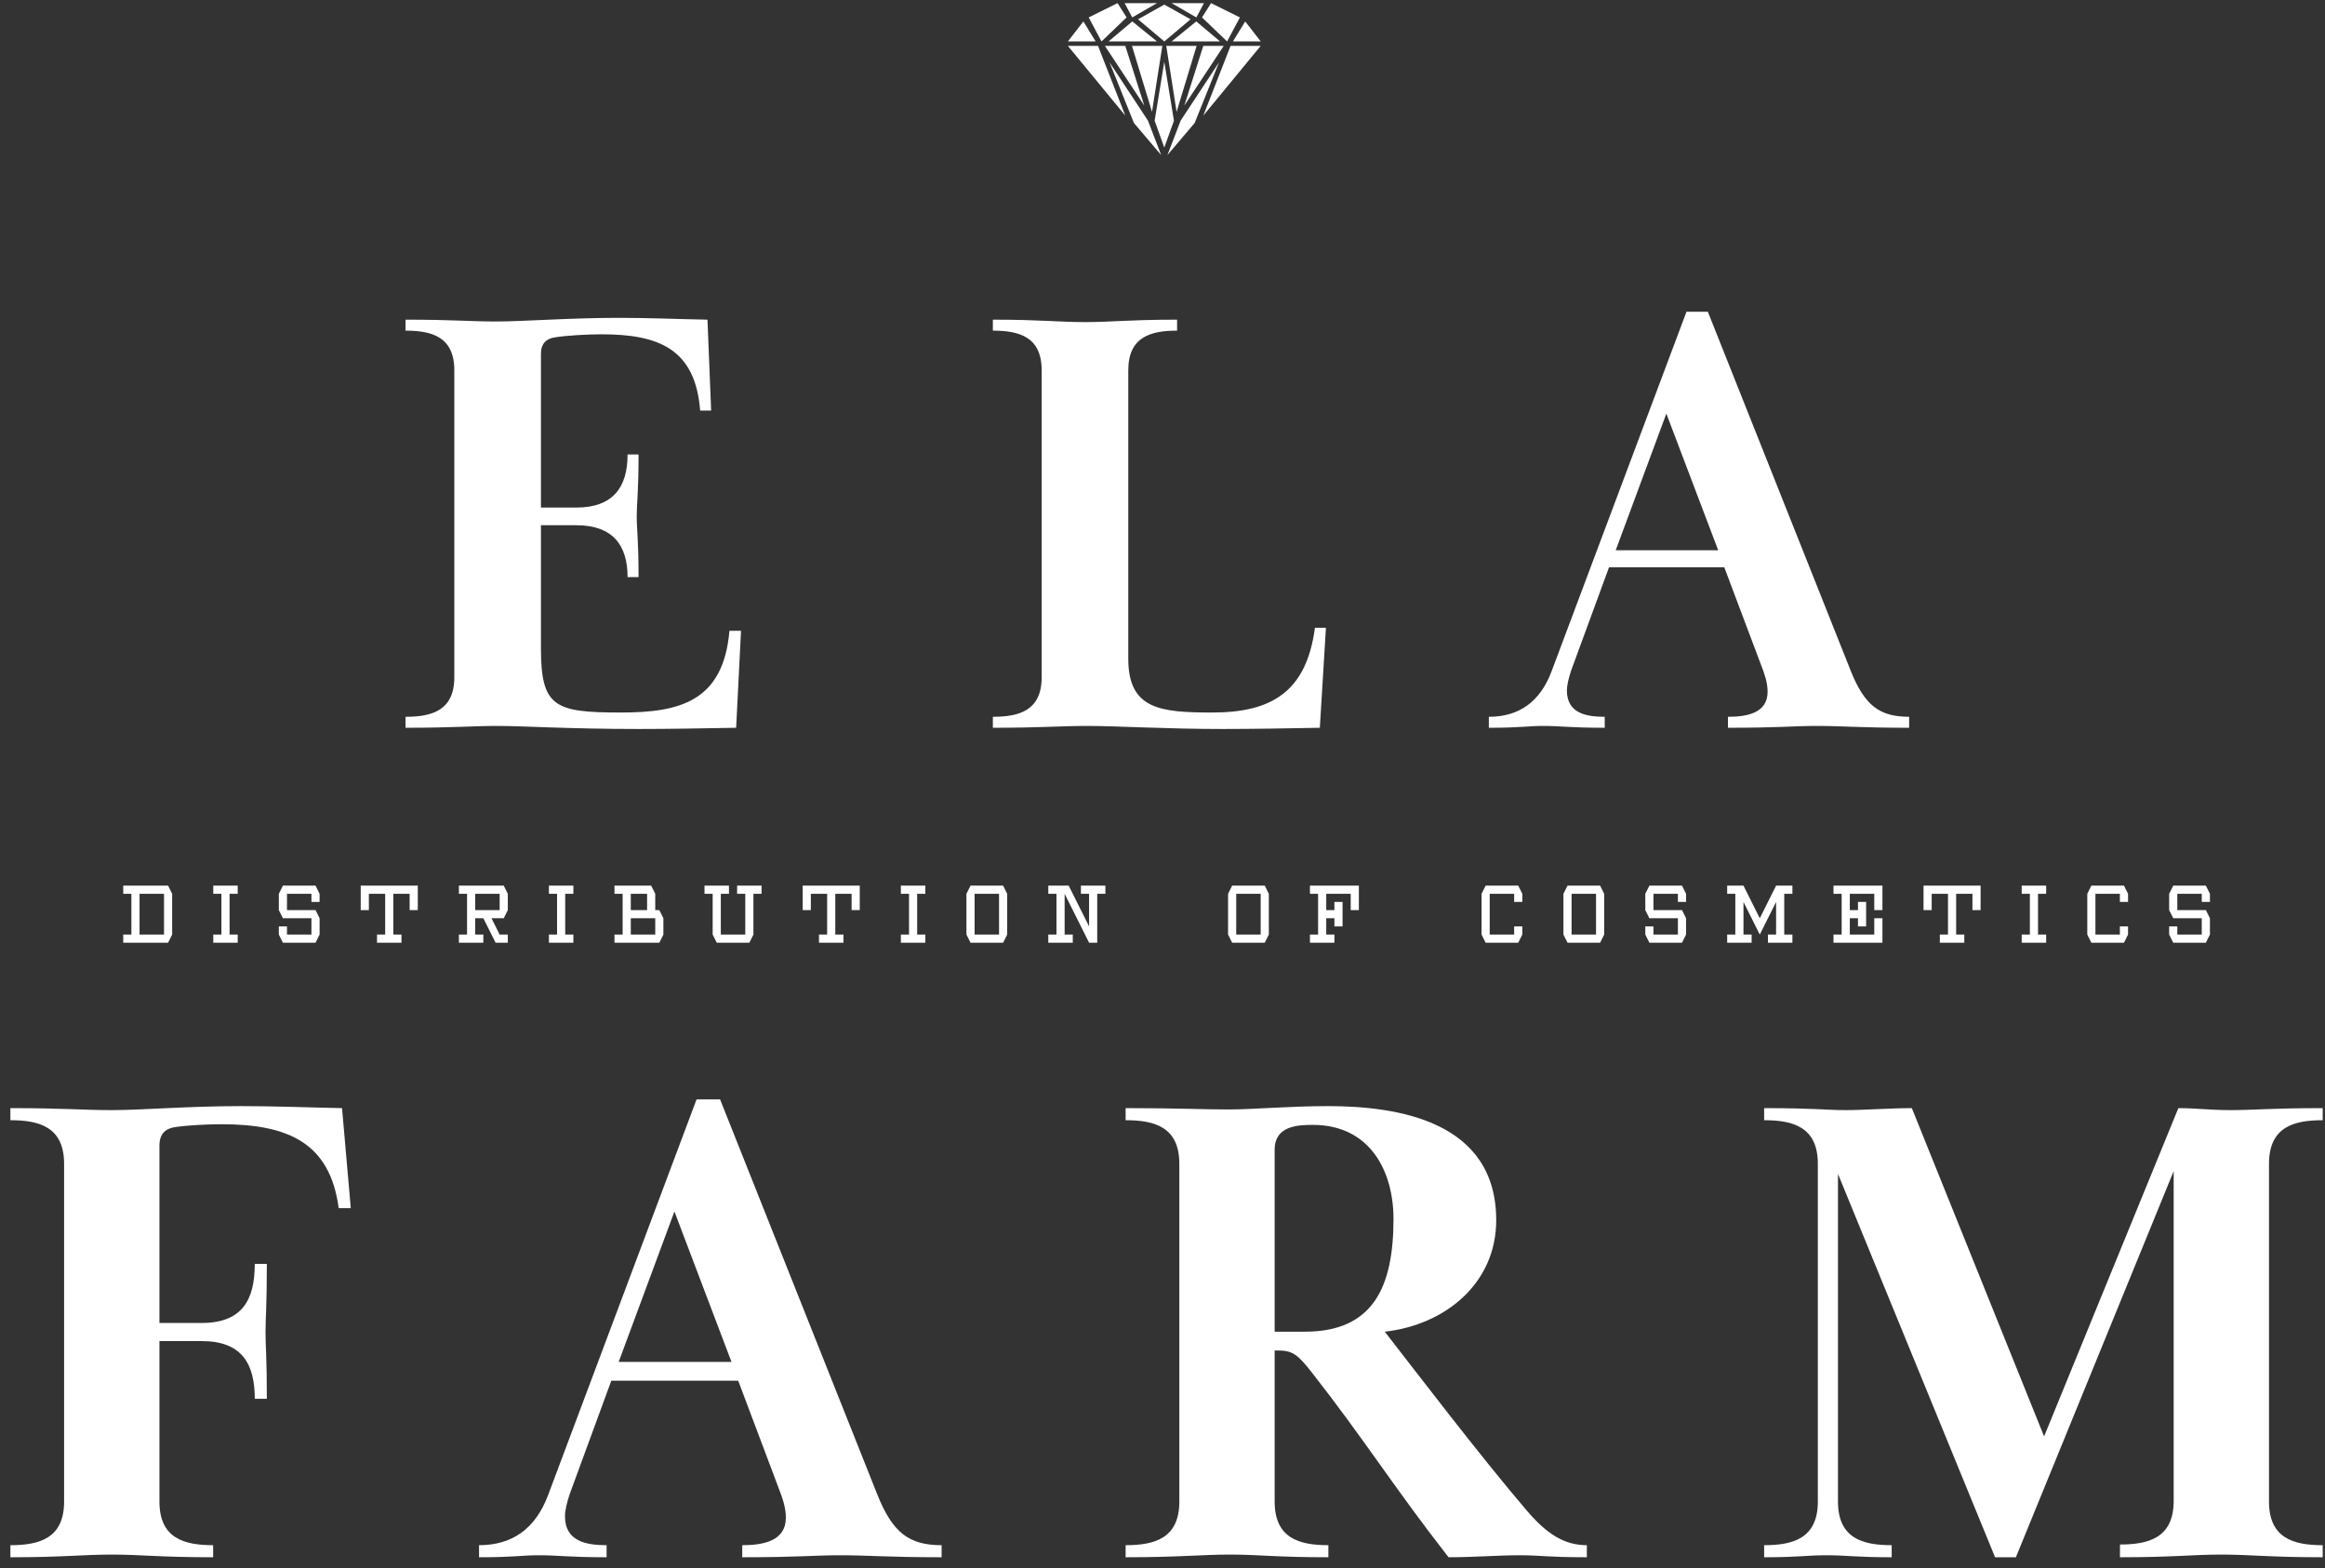 <?xml version="1.0" encoding="UTF-8"?> <svg xmlns="http://www.w3.org/2000/svg" width="172" height="116" viewBox="0 0 172 116" fill="none"><rect x="0" y="0" width="172" height="116" fill="#333333" stroke="none"/><g clip-path="url(#clip0_223_16)"><path fill-rule="evenodd" clip-rule="evenodd" d="M83.2 0.234L83.761 1.289L85.593 0.231L83.2 0.234ZM86.133 3.066L84.189 1.427L86.133 0.341L88.076 1.427L86.133 3.066ZM82.674 0.231L83.343 1.289L81.487 3.066L80.54 1.289L82.674 0.231ZM83.766 1.585L82.007 3.066H85.593L83.766 1.585ZM80.148 1.585L81.054 3.066H79L80.148 1.585ZM79 3.392H81.23L83.247 8.551L79 3.392ZM82.085 4.613L83.885 9.096L85.902 11.472L84.922 8.921L82.085 4.613ZM83.247 3.392L84.653 7.811L81.736 3.392H83.247ZM85.988 3.392H83.741L85.223 8.275L85.988 3.392ZM86.133 4.568L85.419 8.93L86.133 10.918L86.846 8.93L86.133 4.568ZM89.066 0.234L88.504 1.289L86.673 0.231L89.066 0.234ZM89.592 0.231L88.923 1.289L90.779 3.066L91.726 1.289L89.592 0.231ZM88.5 1.585L90.259 3.066H86.673L88.5 1.585ZM92.118 1.585L91.212 3.066H93.266L92.118 1.585ZM93.266 3.392H91.036L89.019 8.551L93.266 3.392ZM90.181 4.613L88.38 9.096L86.364 11.472L87.344 8.921L90.181 4.613ZM89.019 3.392L87.613 7.811L90.53 3.392H89.019ZM86.278 3.392H88.525L87.043 8.275L86.278 3.392Z" fill="white"></path><path d="M40.018 37.547V26.175C40.018 25.408 40.424 25.047 41.056 24.956C41.868 24.821 43.448 24.731 44.486 24.731C48.683 24.731 51.436 25.769 51.797 30.372H52.609L52.338 23.648C49.947 23.603 48.096 23.513 45.75 23.513C42.184 23.513 38.71 23.783 36.679 23.783C34.738 23.783 33.61 23.648 30 23.648V24.46C31.941 24.46 33.61 24.912 33.61 27.394V50.093C33.61 52.575 31.941 53.026 30 53.026V53.839C33.61 53.839 34.874 53.703 36.814 53.703C38.71 53.703 42.139 53.929 47.239 53.929C49.676 53.929 51.797 53.883 54.459 53.839L54.82 46.663H53.963C53.512 51.943 50.217 52.71 45.93 52.71C41.011 52.71 40.018 52.304 40.018 47.927V38.856H42.636C45.343 38.856 46.427 40.345 46.427 42.692H47.239C47.239 39.939 47.103 39.127 47.103 38.224C47.103 37.277 47.239 36.419 47.239 33.621H46.427C46.427 36.058 45.343 37.547 42.636 37.547H40.018ZM90.419 53.929C92.72 53.929 95.338 53.883 97.639 53.839L98.091 46.438H97.278C96.647 51.176 94.074 52.71 89.697 52.71C85.861 52.71 83.469 52.485 83.469 48.739V27.394C83.469 24.912 85.139 24.46 87.079 24.46V23.648C83.469 23.648 82.251 23.828 80.265 23.828C78.28 23.828 77.061 23.648 73.451 23.648V24.46C75.392 24.46 77.061 24.912 77.061 27.394V50.093C77.061 52.575 75.392 53.026 73.451 53.026V53.839C77.016 53.839 78.46 53.703 80.446 53.703C82.612 53.703 86.267 53.929 90.419 53.929ZM130.314 49.28C130.54 49.867 130.765 50.499 130.765 51.176C130.765 52.755 129.231 53.026 127.832 53.026V53.839C131.668 53.839 132.616 53.703 134.421 53.703C136.271 53.703 137.67 53.839 141.235 53.839V53.026C139.069 53.026 137.941 52.214 136.903 49.596L126.343 23.061H124.764L114.79 49.642C113.933 51.943 112.353 53.026 110.142 53.026V53.839C112.579 53.839 112.94 53.703 114.204 53.703C115.422 53.703 116.189 53.839 118.716 53.839V53.026C117.408 53.026 115.918 52.801 115.918 51.086C115.918 50.68 116.054 50.138 116.234 49.596L119.032 41.97H127.562L130.314 49.28ZM123.274 30.598L127.11 40.706H119.529L123.274 30.598Z" fill="white"></path><path d="M11.795 97.869V84.757C11.795 83.863 12.242 83.466 13.037 83.367C13.682 83.267 15.222 83.168 16.364 83.168C21.281 83.168 24.41 84.509 25.056 89.376H25.95L25.304 81.976C22.672 81.926 20.437 81.827 17.804 81.827C13.881 81.827 10.504 82.124 8.268 82.124C6.133 82.124 4.742 81.976 0.769 81.976V82.87C2.904 82.87 4.742 83.367 4.742 86.098V111.08C4.742 113.812 2.904 114.309 0.769 114.309V115.202C4.742 115.202 6.083 115.004 8.268 115.004C10.454 115.004 11.795 115.202 15.768 115.202V114.309C13.633 114.309 11.795 113.812 11.795 111.08V99.21H14.924C17.904 99.21 18.848 100.898 18.848 103.481H19.741C19.741 100.451 19.642 99.558 19.642 98.564C19.642 97.522 19.741 96.578 19.741 93.498H18.848C18.848 96.181 17.904 97.869 14.924 97.869H11.795ZM57.641 110.186C57.889 110.832 58.137 111.527 58.137 112.272C58.137 114.01 56.449 114.309 54.909 114.309V115.202C59.13 115.202 60.174 115.054 62.16 115.054C64.197 115.054 65.736 115.202 69.66 115.202V114.309C67.276 114.309 66.034 113.414 64.892 110.534L53.27 81.33H51.531L40.555 110.584C39.611 113.117 37.873 114.309 35.439 114.309V115.202C38.121 115.202 38.519 115.054 39.909 115.054C41.25 115.054 42.095 115.202 44.876 115.202V114.309C43.436 114.309 41.797 114.06 41.797 112.173C41.797 111.726 41.946 111.13 42.144 110.534L45.224 102.14H54.611L57.641 110.186ZM49.893 89.624L54.114 100.749H45.77L49.893 89.624ZM83.272 82.87C85.407 82.87 87.245 83.367 87.245 86.098V111.08C87.245 113.812 85.407 114.309 83.272 114.309V115.202C87.245 115.202 88.834 115.004 91.019 115.004C93.205 115.004 94.297 115.202 98.271 115.202V114.309C96.135 114.309 94.297 113.812 94.297 111.08V99.905H94.496C95.639 99.905 95.986 100.203 96.98 101.445C100.953 106.511 103.089 109.987 107.162 115.202C109.049 115.202 110.787 115.054 112.426 115.054C113.966 115.054 114.462 115.202 117.393 115.202V114.309C115.754 114.309 114.462 113.514 112.973 111.776C109.446 107.653 104.728 101.445 102.443 98.515C106.913 98.018 110.688 94.939 110.688 90.27C110.688 82.919 103.387 81.827 98.221 81.827C95.44 81.827 92.659 82.075 90.921 82.075C88.834 82.075 87.245 81.976 83.272 81.976V82.87ZM94.297 85.055C94.297 83.267 96.036 83.217 97.129 83.217C101.35 83.217 103.089 86.644 103.089 90.171C103.089 95.187 101.599 98.515 96.533 98.515H94.297V85.055ZM130.508 114.309V115.202C133.14 115.202 133.637 115.054 135.127 115.054C136.617 115.054 137.262 115.202 139.944 115.202V114.309C137.809 114.309 135.971 113.812 135.971 111.08V86.843L147.593 115.202H149.133L160.805 86.636V111.03C160.805 113.762 158.967 114.259 156.831 114.259V115.202C160.805 115.202 162.146 115.004 164.331 115.004C166.516 115.004 167.857 115.202 171.831 115.202V114.309C169.695 114.309 167.857 113.812 167.857 111.08V86.098C167.857 83.367 169.695 82.87 171.831 82.87V81.976C168.006 81.976 166.765 82.124 165.026 82.124C163.487 82.124 162.444 81.976 161.152 81.976L151.219 106.262L141.435 81.976C139.895 81.976 137.858 82.124 136.517 82.124C135.127 82.124 134.233 81.976 130.508 81.976V82.87C132.643 82.87 134.481 83.367 134.481 86.098V111.08C134.481 113.812 132.643 114.309 130.508 114.309Z" fill="white"></path><path d="M12.133 69.136V66.121H10.324V69.136H12.133ZM9.117 69.739V69.136H9.72V66.121H9.117V65.518H12.435L12.736 66.121V69.136L12.435 69.739H9.117ZM15.777 69.739V69.136H16.38V66.121H15.777V65.518H17.586V66.121H16.983V69.136H17.586V69.739H15.777ZM20.93 69.739L20.628 69.136V68.533H21.231V69.136H23.04V67.93H20.93L20.628 67.327V66.121L20.93 65.518H23.343L23.643 66.121V66.724H23.04V66.121H21.231V67.327H23.343L23.643 67.93V69.136L23.343 69.739H20.93ZM27.891 69.739V69.136H28.494V66.121H27.288V67.327H26.685V65.518H30.907V67.327H30.304V66.121H29.097V69.136H29.701V69.739H27.891ZM36.964 67.327V66.121H35.154V67.327H36.964ZM33.948 69.739V69.136H34.551V66.121H33.948V65.518H37.266L37.567 66.121V67.327L37.266 67.93H36.36L36.964 69.136H37.567V69.739H36.663L35.757 67.93H35.154V69.136H35.757V69.739H33.948ZM40.608 69.739V69.136H41.211V66.121H40.608V65.518H42.417V66.121H41.814V69.136H42.417V69.739H40.608ZM48.474 69.136V67.93H46.665V69.136H48.474ZM47.871 67.327V66.121H46.665V67.327H47.871ZM45.459 69.739V69.136H46.062V66.121H45.459V65.518H48.173L48.474 66.121V67.327H48.776L49.077 67.93V69.136L48.776 69.739H45.459ZM53.024 69.739L52.722 69.136V66.121H52.118V65.518H53.928V66.121H53.325V69.136H55.134V66.121H54.531V65.518H56.34V66.121H55.737V69.136L55.436 69.739H53.024ZM60.588 69.739V69.136H61.191V66.121H59.985V67.327H59.382V65.518H63.603V67.327H63V66.121H61.794V69.136H62.397V69.739H60.588ZM66.645 69.739V69.136H67.248V66.121H66.645V65.518H68.454V66.121H67.851V69.136H68.454V69.739H66.645ZM73.908 69.136V66.121H72.099V69.136H73.908ZM71.798 69.739L71.495 69.136V66.121L71.798 65.518H74.21L74.511 66.121V69.136L74.21 69.739H71.798ZM77.552 69.739V69.136H78.156V66.121H77.552V65.518H79.061L80.568 68.533V66.121H79.965V65.518H81.774V66.121H81.171V69.739H80.568L78.759 66.121V69.136H79.362V69.739H77.552ZM93.263 69.136V66.121H91.454V69.136H93.263ZM91.153 69.739L90.851 69.136V66.121L91.153 65.518H93.566L93.866 66.121V69.136L93.566 69.739H91.153ZM96.908 69.739V69.136H97.511V66.121H96.908V65.518H100.527V67.327H99.923V66.121H98.114V67.327H98.717V66.724H99.32V68.533H98.717V67.93H98.114V69.136H98.717V69.739H96.908ZM109.905 69.739L109.603 69.136V66.121L109.905 65.518H112.318L112.618 66.121V66.724H112.015V66.121H110.206V69.136H112.015V68.533H112.618V69.136L112.318 69.739H109.905ZM118.072 69.136V66.121H116.263V69.136H118.072ZM115.962 69.739L115.66 69.136V66.121L115.962 65.518H118.375L118.675 66.121V69.136L118.375 69.739H115.962ZM122.019 69.739L121.717 69.136V68.533H122.32V69.136H124.129V67.93H122.019L121.717 67.327V66.121L122.019 65.518H124.432L124.733 66.121V66.724H124.129V66.121H122.32V67.327H124.432L124.733 67.93V69.136L124.432 69.739H122.019ZM127.774 69.739V69.136H128.377V66.121H127.774V65.518H128.98L130.186 67.93L131.393 65.518H132.599V66.121H131.996V69.136H132.599V69.739H130.79V69.136H131.393V66.724L130.186 69.136L128.98 66.724V69.136H129.583V69.739H127.774ZM135.64 69.739V69.136H136.243V66.121H135.64V65.518H139.259V67.327H138.656V66.121H136.847V67.327H137.45V66.724H138.053V68.533H137.45V67.93H136.847V69.136H138.656V67.93H139.259V69.739H135.64ZM143.507 69.739V69.136H144.109V66.121H142.903V67.327H142.3V65.518H146.522V67.327H145.919V66.121H144.713V69.136H145.316V69.739H143.507ZM149.563 69.739V69.136H150.167V66.121H149.563V65.518H151.373V66.121H150.77V69.136H151.373V69.739H149.563ZM154.716 69.739L154.414 69.136V66.121L154.716 65.518H157.129L157.43 66.121V66.724H156.826V66.121H155.017V69.136H156.826V68.533H157.43V69.136L157.129 69.739H154.716ZM160.773 69.739L160.471 69.136V68.533H161.074V69.136H162.883V67.93H160.773L160.471 67.327V66.121L160.773 65.518H163.186L163.487 66.121V66.724H162.883V66.121H161.074V67.327H163.186L163.487 67.93V69.136L163.186 69.739H160.773Z" fill="white"></path></g><defs><clipPath id="clip0_223_16"><rect width="172" height="116" fill="white"></rect></clipPath></defs></svg> 